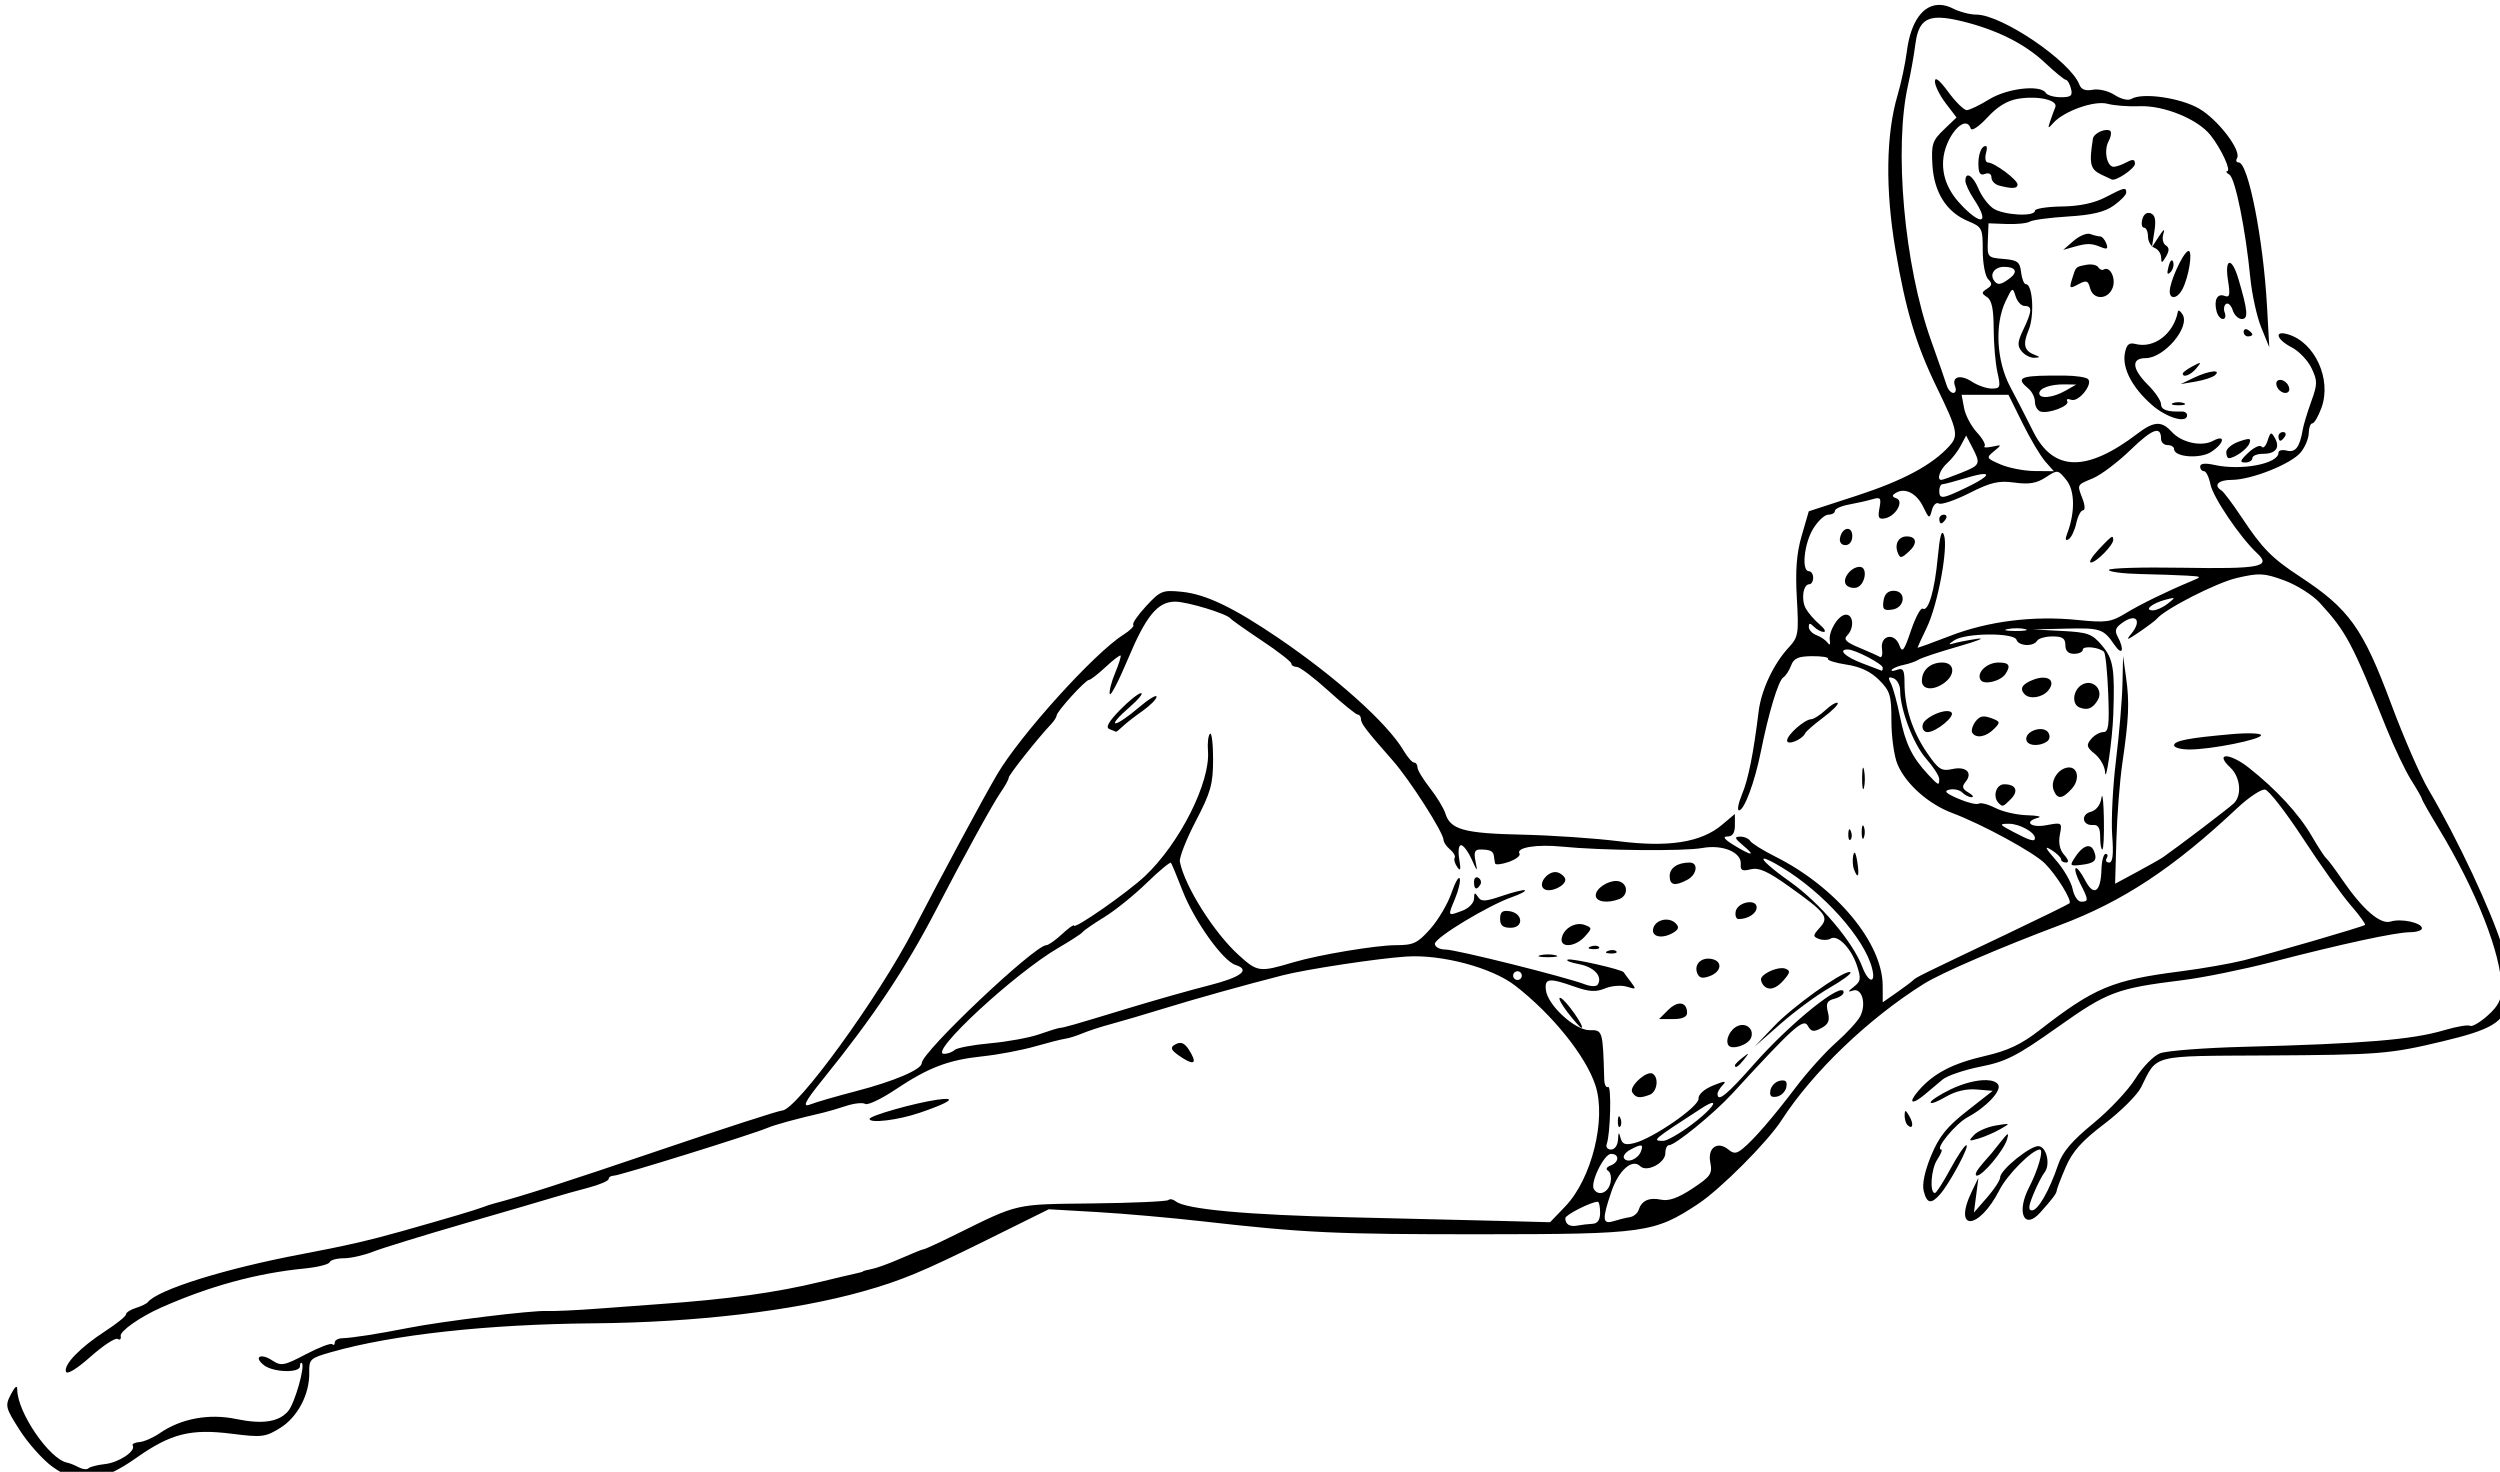 <?xml version="1.0" encoding="UTF-8" standalone="no"?>
<svg
   xmlns:dc="http://purl.org/dc/elements/1.1/"
   xmlns:cc="http://creativecommons.org/ns#"
   xmlns:rdf="http://www.w3.org/1999/02/22-rdf-syntax-ns#"
   xmlns:svg="http://www.w3.org/2000/svg"
   xmlns="http://www.w3.org/2000/svg"
   xmlns:sodipodi="http://sodipodi.sourceforge.net/DTD/sodipodi-0.dtd"
   xmlns:inkscape="http://www.inkscape.org/namespaces/inkscape"
   sodipodi:docname="Retro bikini.svg"
   inkscape:version="1.0 (4035a4fb49, 2020-05-01)"
   id="svg299"
   version="1.1"
   viewBox="0 0 152.356 89.694"
   height="89.694mm"
   width="152.356mm">
  <title
     id="title335">Retro bikini</title>
  <defs
     id="defs293" />
  <sodipodi:namedview
     inkscape:window-maximized="1"
     inkscape:window-y="-9"
     inkscape:window-x="-9"
     inkscape:window-height="1001"
     inkscape:window-width="1920"
     fit-margin-bottom="0"
     fit-margin-right="0"
     fit-margin-left="0"
     fit-margin-top="0"
     showgrid="false"
     inkscape:document-rotation="0"
     inkscape:current-layer="layer1"
     inkscape:document-units="mm"
     inkscape:cy="121.88046"
     inkscape:cx="1122.5943"
     inkscape:zoom="0.49497475"
     inkscape:pageshadow="2"
     inkscape:pageopacity="0.0"
     borderopacity="1.0"
     bordercolor="#666666"
     pagecolor="#ffffff"
     id="base" />
  <g
     transform="translate(-281.721,-189.814)"
     id="layer1"
     inkscape:groupmode="layer"
     inkscape:label="Lager 1">
    <path
       sodipodi:nodetypes="sssssscccsssssssscssssssssssccsssccscsccssssssssssssssssscsssssssssssssssssssssssssssssssssssccsssssscssssssssssssssssssssssssscssscssssssscccscsssssssssssssssssssscssssscsssccssscsssssssssssssssscssssssssscssssscsssssssssssssscssscsscccssssscssssssssssssssssssssscccccssssssssssssssssssscsssssssssssscssscsssssssssssssssssssssscssssssssscsssssssssssssssssssssssssssssssscssscsscssssssssssssssssssssssssssccssssssssssssssssscscsscccsssscscssssssssssssscsssssssssssscsscsssscccssccccsscsssccssccsssssssssssssssssssssssssssscssssssssssssssssscssssssssssssscsssccssssssssssscssssssccccsscccsscssssssccsssssssssssssssscssccsssccsssscssssscsssssssssssssssssssssssssssssssssssssscssssssssssssssssssssssssssssssssssssssssssssssssssssssssssssccssssscsscssssssscssssssssssssssssssssssssscssscssssccscssccsssssssssscssssscsssssssscssssscssccssscccsscssssssssssssssssssssssssssssssscssscsssssssscssssssssssssssssssssssssssssssssssssssssssssssssssssssssssssssssssssssssssssssssssssssssssssssssssssssssssssssssssssssssscscccsssssssssscsssssssssssssssssssssssssscscccssscsssssssssssssssssssssssssscsssssssssssssssssscssscssssssssssscsssscsssssssccssccssssssssscsss"
       transform="scale(0.265)"
       d="m 1509.402,717.418 c -3.938,-0.247 -6.89,3.658 -7.791,10.727 -0.35,2.75 -1.304,7.25 -2.119,10 -2.67,9.001 -2.851,21.66 -0.506,35.5 2.377,14.031 4.734,21.883 9.529,31.756 4.777,9.834 5.04,11.052 2.898,13.432 -3.914,4.349 -10.652,7.965 -21.285,11.426 l -11.062,3.602 -1.625,5.586 c -1.183,4.07 -1.488,7.976 -1.123,14.383 0.47,8.239 0.351,8.958 -1.885,11.371 -3.463,3.737 -6.294,9.757 -6.896,14.666 -1.191,9.699 -2.385,15.652 -3.832,19.115 -0.842,2.015 -1.152,3.664 -0.69,3.664 1.204,0 3.627,-6.511 5.025,-13.5 1.796,-8.978 4.037,-16.385 5.168,-17.084 0.552,-0.342 1.355,-1.571 1.785,-2.732 0.616,-1.664 1.641,-2.122 4.834,-2.148 2.229,-0.02 3.877,0.251 3.66,0.602 -0.217,0.351 1.699,0.952 4.258,1.336 3.156,0.473 5.566,1.61 7.49,3.535 2.544,2.544 2.836,3.521 2.836,9.447 0,3.635 0.623,8.098 1.383,9.916 1.885,4.512 7.098,9.164 12.568,11.217 6.936,2.602 18.775,9.045 21.348,11.617 2.686,2.686 6.296,8.541 5.648,9.16 -0.246,0.235 -6.747,3.425 -14.447,7.088 -19.764,9.401 -20.941,9.98 -21.5,10.594 -0.275,0.301 -1.962,1.57 -3.75,2.818 l -3.25,2.27 -0.01,-3.816 c -0.025,-9.838 -10.685,-22.664 -24.67,-29.682 -2.849,-1.43 -5.462,-3.059 -5.809,-3.619 -0.346,-0.56 -1.392,-1.003 -2.322,-0.984 -1.371,0.027 -1.243,0.406 0.67,2 3.035,2.528 2.088,2.513 -2.086,-0.031 -2.171,-1.324 -2.684,-2 -1.523,-2 1.215,-0.003 1.75,-0.794 1.75,-2.592 v -2.59 l -2.988,2.516 c -4.791,4.031 -12.256,5.208 -23.77,3.75 -5.359,-0.679 -15.382,-1.358 -22.275,-1.51 -13.247,-0.291 -16.39,-1.156 -17.533,-4.826 -0.386,-1.238 -1.992,-3.89 -3.568,-5.895 -1.577,-2.004 -2.865,-4.142 -2.865,-4.75 0,-0.608 -0.354,-1.107 -0.785,-1.107 -0.431,0 -1.534,-1.267 -2.449,-2.816 -3.672,-6.216 -15.417,-16.764 -28.766,-25.832 -10.379,-7.051 -16.692,-10.07 -22.209,-10.623 -4.416,-0.443 -4.922,-0.239 -8.19,3.293 -1.916,2.071 -3.247,4.001 -2.957,4.291 0.29,0.29 -0.748,1.334 -2.309,2.316 -6.639,4.182 -23.717,23.082 -29.006,32.102 -3.202,5.46 -12.567,22.856 -19.256,35.77 -8.12,15.674 -26.871,41.466 -30.191,41.525 -0.76,0.014 -13.308,4.076 -27.883,9.027 -22.295,7.573 -32.09,10.724 -38.5,12.387 -0.55,0.143 -1.675,0.516 -2.5,0.832 -1.685,0.644 -8.103,2.548 -18.5,5.486 -7.436,2.101 -13.28,3.44 -23,5.273 -17.681,3.336 -33.178,8.17 -35.5,11.074 -0.275,0.344 -1.512,0.942 -2.75,1.328 -1.238,0.386 -2.25,1.046 -2.25,1.467 0,0.42 -2.138,2.151 -4.75,3.846 -5.783,3.752 -9.606,7.69 -9.059,9.332 0.245,0.735 2.498,-0.637 5.666,-3.451 2.893,-2.569 5.693,-4.403 6.225,-4.074 0.531,0.328 0.843,0.029 0.691,-0.664 -0.237,-1.088 4.418,-4.375 9.227,-6.516 11.126,-4.952 22.082,-7.945 33,-9.016 3.025,-0.297 5.649,-0.948 5.832,-1.447 0.183,-0.5 1.637,-0.91 3.231,-0.91 1.593,0 4.592,-0.668 6.666,-1.484 2.074,-0.817 11.646,-3.768 21.271,-6.559 9.625,-2.79 18.85,-5.488 20.5,-5.996 1.65,-0.508 5.137,-1.485 7.75,-2.17 2.612,-0.685 4.75,-1.593 4.75,-2.018 0,-0.425 0.545,-0.773 1.211,-0.773 1.271,0 31.834,-9.506 35.289,-10.977 1.745,-0.743 6.589,-2.067 12.896,-3.525 1.043,-0.241 3.397,-0.934 5.23,-1.539 1.834,-0.605 3.8,-0.812 4.371,-0.459 0.571,0.353 3.675,-1.119 6.899,-3.271 7.655,-5.112 12.185,-6.841 20.104,-7.676 3.575,-0.377 8.975,-1.396 12,-2.264 3.025,-0.868 6.175,-1.668 7,-1.779 0.825,-0.111 2.625,-0.675 4,-1.252 1.375,-0.577 4.3,-1.528 6.5,-2.113 2.2,-0.586 7.6,-2.175 12,-3.531 7.303,-2.251 18.576,-5.403 27.5,-7.688 5.475,-1.401 21.881,-3.889 28.475,-4.318 8.092,-0.527 19.653,2.559 24.959,6.662 8.576,6.632 16.297,16.227 18.502,22.994 2.535,7.78 -0.885,21.491 -6.936,27.797 l -3.5,3.648 -11,-0.291 c -6.05,-0.16 -21.925,-0.543 -35.277,-0.85 -23.518,-0.541 -37.563,-1.833 -39.816,-3.664 -0.601,-0.488 -1.356,-0.622 -1.68,-0.299 -0.324,0.323 -8.157,0.675 -17.408,0.781 -18.147,0.207 -16.867,-0.084 -31.59,7.184 -3.724,1.838 -6.995,3.348 -7.268,3.348 -0.273,0 -2.611,0.939 -5.195,2.082 -2.584,1.143 -5.614,2.252 -6.732,2.465 -1.119,0.213 -2.033,0.454 -2.033,0.537 0,0.083 -0.675,0.288 -1.5,0.457 -0.825,0.168 -4.425,1.018 -8,1.889 -10.475,2.55 -21.55,4.087 -37.5,5.201 -2.2,0.154 -8.275,0.603 -13.5,1 -5.225,0.397 -10.732,0.654 -12.236,0.572 -3.271,-0.179 -24.019,2.357 -31.764,3.883 -7.075,1.393 -13.037,2.324 -15.25,2.381 -0.963,0.025 -1.75,0.472 -1.75,0.996 0,0.524 -0.258,0.695 -0.574,0.379 -0.316,-0.316 -3.047,0.726 -6.066,2.314 -5.038,2.65 -5.675,2.766 -7.754,1.404 -2.7,-1.769 -4.336,-0.755 -1.84,1.141 2.163,1.642 8.234,1.801 8.234,0.215 0,-0.642 0.2,-0.966 0.447,-0.719 0.777,0.777 -1.667,9.307 -3.164,11.045 -2.155,2.501 -5.905,3.06 -12.018,1.791 -6.213,-1.29 -12.664,-0.083 -17.508,3.273 -1.507,1.044 -3.613,1.965 -4.68,2.045 -1.067,0.08 -1.757,0.442 -1.533,0.805 0.775,1.255 -3.191,3.905 -6.365,4.252 -1.754,0.192 -3.471,0.631 -3.817,0.976 -0.345,0.345 -1.356,0.238 -2.246,-0.238 -0.89,-0.476 -2.067,-0.951 -2.617,-1.053 -4.082,-0.755 -11.489,-11.561 -11.508,-16.789 0,-1.144 -0.494,-0.786 -1.461,1.068 -1.377,2.64 -1.265,3.086 2.057,8.279 1.931,3.019 5.31,6.793 7.508,8.385 5.896,4.271 11.075,3.732 19.191,-1.998 8.013,-5.656 12.546,-6.806 22.078,-5.598 6.846,0.868 7.695,0.767 11.053,-1.309 4.053,-2.505 6.838,-7.8 6.721,-12.781 -0.072,-3.058 0.204,-3.31 5.143,-4.711 14.126,-4.006 35.897,-6.391 60.219,-6.596 23.59,-0.199 46.062,-2.863 62,-7.352 8.787,-2.475 13.68,-4.504 28.357,-11.771 l 14.355,-7.109 11.145,0.645 c 6.129,0.355 16.993,1.311 24.143,2.123 23.538,2.674 30.654,3.005 64.5,2.982 37.288,-0.023 39.461,-0.329 49.533,-6.976 5.139,-3.392 15.967,-14.249 19.182,-19.234 7.162,-11.105 20.053,-23.455 32.787,-31.41 3.997,-2.497 17.423,-8.289 31.221,-13.469 14.456,-5.427 26.076,-13.088 40.707,-26.834 2.712,-2.548 5.637,-4.501 6.5,-4.34 0.863,0.161 4.805,5.242 8.758,11.289 3.953,6.048 8.856,12.916 10.896,15.264 2.041,2.348 3.533,4.408 3.314,4.576 -0.561,0.432 -21.296,6.477 -27.898,8.135 -3.025,0.759 -9.55,1.899 -14.5,2.533 -15.751,2.018 -19.82,3.718 -32.5,13.576 -4.115,3.199 -7.243,4.677 -12.424,5.869 -7.527,1.732 -11.865,3.989 -15.332,7.977 -2.541,2.922 -1.58,3.439 1.52,0.816 1.138,-0.962 2.938,-2.477 4.002,-3.363 1.064,-0.886 4.999,-2.22 8.744,-2.965 5.862,-1.165 8.319,-2.423 17.654,-9.039 11.58,-8.206 13.561,-8.951 28.836,-10.848 4.675,-0.58 13.9,-2.454 20.5,-4.162 16.256,-4.207 28.434,-6.839 31.75,-6.857 1.512,-0.009 2.75,-0.418 2.75,-0.908 0,-1.271 -4.798,-2.307 -7.18,-1.551 -2.378,0.755 -6.423,-2.728 -11.104,-9.557 -1.696,-2.475 -3.377,-4.725 -3.736,-5 -0.359,-0.275 -1.849,-2.561 -3.311,-5.078 -2.957,-5.094 -8.155,-10.74 -14.48,-15.73 -4.411,-3.481 -7.991,-3.522 -4.264,-0.049 2.315,2.157 2.735,6.351 0.824,8.227 -1.04,1.021 -12.701,9.894 -16.297,12.4 -0.576,0.401 -3.291,1.937 -6.033,3.414 l -4.984,2.686 0.299,-10.186 c 0.164,-5.602 0.774,-13.459 1.357,-17.459 1.504,-10.32 1.67,-14.039 0.875,-19.727 l -0.699,-5 -0.142,6.5 c -0.079,3.575 -0.748,11.45 -1.488,17.5 -0.74,6.05 -1.132,13.813 -0.871,17.25 0.334,4.401 0.127,6.25 -0.703,6.25 -0.648,0 -0.902,-0.45 -0.562,-1 0.34,-0.55 0.231,-1 -0.242,-1 -0.473,0 -0.907,1.623 -0.963,3.605 -0.149,5.256 -1.778,6.296 -3.783,2.418 -0.912,-1.764 -1.883,-2.984 -2.158,-2.709 -0.275,0.275 0.209,1.869 1.074,3.543 1.924,3.72 1.942,4.143 0.197,4.143 -0.756,0 -1.638,-1.313 -1.959,-2.918 -0.321,-1.605 -2.061,-4.603 -3.869,-6.662 -2.431,-2.769 -2.704,-3.377 -1.043,-2.34 1.235,0.771 2.246,1.742 2.246,2.16 0,0.418 0.521,0.76 1.156,0.76 0.715,0 0.556,-0.667 -0.416,-1.75 -1.023,-1.138 -1.377,-2.758 -1.014,-4.637 0.551,-2.847 0.507,-2.879 -3.084,-2.205 -3.66,0.687 -5.322,-0.823 -1.893,-1.719 0.963,-0.252 -0.184,-0.508 -2.549,-0.572 -2.365,-0.064 -5.64,-0.811 -7.279,-1.658 -1.639,-0.847 -3.368,-1.3 -3.844,-1.006 -0.475,0.294 -2.6,-0.22 -4.721,-1.141 -2.906,-1.262 -3.399,-1.775 -2,-2.086 1.021,-0.227 2.348,0.078 2.949,0.68 0.602,0.602 1.567,1.08 2.144,1.064 0.578,-0.017 0.237,-0.504 -0.756,-1.082 -1.397,-0.813 -1.548,-1.361 -0.664,-2.426 1.747,-2.106 0.151,-3.661 -3.037,-2.961 -2.482,0.545 -3.167,0.106 -5.793,-3.711 -3.358,-4.88 -5.188,-10.516 -5.195,-16.01 0,-3.113 -0.291,-3.616 -1.756,-3.09 -0.963,0.345 -1.473,0.317 -1.135,-0.062 0.338,-0.38 1.577,-0.877 2.754,-1.104 1.177,-0.226 2.699,-0.763 3.385,-1.191 0.685,-0.428 4.846,-1.805 9.246,-3.061 4.4,-1.255 6.281,-2.029 4.18,-1.719 -2.102,0.31 -4.577,0.796 -5.5,1.08 -1.157,0.356 -1.058,0.115 0.32,-0.773 2.617,-1.687 13.7,-1.76 14.256,-0.094 0.493,1.478 3.872,1.644 4.744,0.232 0.34,-0.55 1.941,-1 3.559,-1 2.274,0 2.941,0.453 2.941,2 0,1.333 0.667,2 2,2 1.1,0 2,-0.423 2,-0.941 0,-0.975 3.798,-0.592 4.885,0.492 0.338,0.337 0.772,4.626 0.965,9.531 0.288,7.357 0.091,8.918 -1.127,8.918 -0.812,0 -2.081,0.727 -2.818,1.615 -1.147,1.382 -1.019,1.873 0.879,3.41 1.22,0.988 2.273,2.848 2.342,4.135 0.167,3.133 1.694,-7.475 1.895,-13.16 0.373,-10.582 0.013,-12.809 -2.57,-15.879 -2.296,-2.728 -3.223,-3.067 -9.25,-3.381 l -6.699,-0.348 7.5,-0.182 c 8.094,-0.195 8.751,0.024 11.309,3.762 1.804,2.636 2.354,1.135 0.711,-1.936 -0.777,-1.451 -0.48,-2.16 1.426,-3.408 2.999,-1.965 4.108,-0.104 1.674,2.811 -1.295,1.551 -0.919,1.461 1.881,-0.451 1.925,-1.315 3.725,-2.669 4,-3.008 1.833,-2.257 13.704,-8.324 18.441,-9.426 5.144,-1.196 6.224,-1.14 10.885,0.559 2.846,1.037 6.524,3.359 8.174,5.16 6.105,6.665 7.377,9.059 15.443,29.082 1.74,4.32 4.266,9.599 5.611,11.73 1.345,2.132 2.445,4.063 2.445,4.293 0,0.23 1.731,3.276 3.846,6.77 8.649,14.287 14.395,28.888 14.463,36.756 0.022,2.593 -0.738,4.09 -3.188,6.279 -1.769,1.581 -3.59,2.645 -4.045,2.363 -0.456,-0.282 -3.159,0.18 -6.006,1.025 -7.325,2.175 -18.442,3.095 -46.07,3.809 -9.075,0.235 -17.727,0.905 -19.227,1.49 -1.517,0.592 -4.042,3.185 -5.689,5.846 -1.629,2.631 -5.985,7.258 -9.68,10.283 -4.909,4.019 -7.081,6.577 -8.068,9.5 -1.995,5.908 -4.624,10.5 -6.012,10.5 -0.903,0 -0.816,-0.978 0.332,-3.75 0.854,-2.063 1.991,-4.288 2.525,-4.945 1.401,-1.722 0.589,-5.732 -1.23,-6.078 -1.768,-0.336 -8.951,5.433 -8.951,7.189 0,0.638 -1.357,2.719 -3.016,4.623 l -3.016,3.461 0.518,-4 0.516,-4 -1.455,3 c -4.576,9.429 1.504,9.202 6.318,-0.236 1.797,-3.523 7.534,-9.264 9.258,-9.264 0.942,0 -0.397,4.696 -2.498,8.76 -2.939,5.683 -1.104,9.832 2.555,5.775 2.741,-3.04 3.82,-4.469 3.82,-5.057 0,-0.334 0.927,-2.76 2.059,-5.391 1.568,-3.646 3.688,-6.023 8.914,-9.996 3.772,-2.867 7.57,-6.648 8.44,-8.402 3.782,-7.629 1.986,-7.173 28.883,-7.322 25.947,-0.143 28.223,-0.326 40.408,-3.236 11.332,-2.706 13.997,-4.305 15.309,-9.176 0.93,-3.454 0.719,-5.237 -1.48,-12.449 -2.523,-8.271 -10.412,-25.077 -17.041,-36.305 -1.851,-3.135 -5.711,-12.001 -8.578,-19.701 -6.471,-17.38 -9.647,-21.815 -20.912,-29.215 -6.568,-4.315 -8.691,-6.477 -13.529,-13.766 -2.017,-3.038 -4.072,-5.774 -4.568,-6.08 -1.939,-1.198 -0.745,-2.439 2.348,-2.439 4.489,-6.8e-4 13.616,-3.626 15.842,-6.293 1.013,-1.214 1.856,-3.22 1.875,-4.457 0.018,-1.237 0.393,-2.25 0.832,-2.25 0.44,0 1.385,-1.621 2.102,-3.602 2.359,-6.524 -1.479,-14.98 -7.65,-16.852 -3.339,-1.012 -2.769,1.133 0.789,2.973 1.671,0.864 3.729,3.022 4.574,4.795 1.391,2.916 1.382,3.651 -0.084,7.705 -0.891,2.465 -1.772,5.38 -1.957,6.48 -0.667,3.969 -1.671,5.287 -3.637,4.773 -1.065,-0.278 -1.935,-0.059 -1.935,0.488 0,2.548 -8.552,4.171 -14.75,2.799 -2.104,-0.466 -3.25,-0.337 -3.25,0.361 0,0.594 0.394,1.078 0.875,1.078 0.481,0 1.147,1.355 1.478,3.012 0.603,3.013 6.838,12.225 10.73,15.852 3.376,3.145 0.759,3.65 -17.334,3.344 -9.213,-0.156 -16.75,0.072 -16.75,0.506 -3e-4,0.433 3.262,0.857 7.25,0.943 3.988,0.086 8.825,0.251 10.75,0.367 3.408,0.206 3.434,0.239 1,1.256 -5.826,2.433 -11.742,5.325 -15.195,7.428 -3.32,2.021 -4.439,2.174 -11,1.51 -10.178,-1.03 -20.593,0.275 -29.352,3.676 -4.099,1.592 -7.453,2.802 -7.453,2.689 0,-0.113 0.953,-2.178 2.117,-4.588 2.55,-5.277 5.001,-18.498 3.955,-21.326 -0.515,-1.393 -0.958,0.204 -1.412,5.088 -0.715,7.694 -2.17,12.665 -3.471,11.861 -0.448,-0.277 -1.661,1.989 -2.695,5.033 -1.617,4.757 -1.993,5.229 -2.682,3.367 -1.113,-3.008 -4.428,-2.286 -3.981,0.867 0.182,1.284 -0.043,2.108 -0.5,1.832 -0.457,-0.276 -2.598,-1.236 -4.758,-2.133 -3.012,-1.251 -3.653,-1.904 -2.75,-2.807 1.655,-1.655 1.465,-4.777 -0.289,-4.777 -1.709,0 -4.068,3.823 -3.703,6 0.159,0.946 -0.04,1.104 -0.539,0.428 -0.435,-0.59 -1.58,-1.363 -2.543,-1.719 -0.963,-0.355 -1.75,-1.2 -1.75,-1.877 0,-0.957 0.268,-0.965 1.201,-0.031 0.66,0.66 1.673,1.187 2.25,1.168 0.578,-0.018 0.119,-0.813 -1.018,-1.764 -1.137,-0.951 -2.541,-2.574 -3.119,-3.607 -1.139,-2.035 -0.628,-5.596 0.803,-5.596 0.486,0 0.883,-0.675 0.883,-1.5 0,-0.825 -0.45,-1.5 -1,-1.5 -1.726,0 -1.081,-6.354 0.99,-9.75 1.09,-1.787 2.663,-3.25 3.496,-3.25 0.833,0 1.514,-0.391 1.514,-0.869 0,-0.478 1.462,-1.136 3.25,-1.461 1.788,-0.326 4.209,-0.874 5.379,-1.217 1.869,-0.548 2.064,-0.298 1.613,2.061 -0.416,2.177 -0.176,2.619 1.266,2.336 2.484,-0.488 4.457,-3.939 2.629,-4.6 -1.046,-0.378 -1.077,-0.668 -0.139,-1.248 2.093,-1.294 4.785,0.061 6.289,3.168 1.363,2.814 1.472,2.858 2.01,0.803 0.313,-1.196 1.032,-1.888 1.598,-1.539 0.565,0.349 3.721,-0.724 7.014,-2.387 4.965,-2.506 6.742,-2.921 10.398,-2.42 3.332,0.457 5.086,0.161 7.18,-1.211 2.736,-1.793 2.797,-1.784 4.746,0.623 1.976,2.44 2.035,7.494 0.144,12.42 -0.475,1.237 -0.346,1.64 0.377,1.193 0.601,-0.372 1.387,-2.02 1.748,-3.664 0.361,-1.644 1.06,-2.988 1.553,-2.988 0.507,0 0.474,-1.114 -0.078,-2.566 -1.308,-3.441 -1.416,-3.222 2.375,-4.807 1.843,-0.77 5.72,-3.697 8.615,-6.502 5.068,-4.91 7.033,-5.627 7.033,-2.566 0,0.793 0.675,1.441 1.5,1.441 0.825,0 1.5,0.414 1.5,0.92 0,1.857 6,2.309 8.541,0.645 3.037,-1.99 3.374,-4.125 0.4,-2.533 -2.641,1.414 -7.239,0.402 -9.492,-2.088 -2.304,-2.546 -4.091,-2.452 -7.854,0.412 -11.77,8.96 -19.395,8.788 -24.029,-0.543 -1.452,-2.922 -3.812,-7.512 -5.246,-10.201 -3.147,-5.901 -3.62,-14.277 -1.107,-19.611 1.553,-3.298 1.687,-3.37 2.334,-1.25 0.378,1.238 1.31,2.25 2.07,2.25 1.805,0 1.745,1.174 -0.279,5.418 -1.366,2.864 -1.433,3.761 -0.377,5.033 0.707,0.851 2.017,1.512 2.912,1.469 1.365,-0.066 1.385,-0.17 0.127,-0.648 -2.495,-0.95 -2.851,-2.384 -1.434,-5.775 1.36,-3.255 0.925,-10.496 -0.631,-10.496 -0.442,0 -0.945,-1.238 -1.119,-2.75 -0.275,-2.386 -0.811,-2.792 -4.057,-3.061 -3.666,-0.304 -3.737,-0.388 -3.586,-4.252 l 0.154,-3.941 4.18,0.158 c 2.298,0.087 4.693,-0.16 5.322,-0.549 0.629,-0.389 4.581,-0.92 8.781,-1.178 5.54,-0.341 8.427,-1.03 10.514,-2.516 1.582,-1.126 2.875,-2.468 2.875,-2.98 0,-1.298 -0.416,-1.204 -4.814,1.088 -2.576,1.343 -5.942,2.05 -10.031,2.107 -3.385,0.048 -6.154,0.49 -6.154,0.98 0,1.452 -7.376,1.017 -9.639,-0.568 -1.147,-0.803 -2.651,-2.828 -3.344,-4.5 -1.269,-3.063 -3.021,-4.105 -3.01,-1.789 0,0.688 0.899,2.6 1.992,4.25 3.458,5.221 2.015,6.239 -2.481,1.75 -3.344,-3.34 -4.846,-6.789 -4.629,-10.641 0.303,-5.386 5.133,-11.04 6.34,-7.42 0.226,0.678 1.874,-0.411 3.834,-2.535 2.35,-2.546 4.606,-3.911 7.133,-4.312 4.588,-0.729 9.158,0.32 8.49,1.949 -0.272,0.664 -0.799,2.109 -1.172,3.209 -0.59,1.741 -0.505,1.802 0.654,0.48 2.432,-2.775 9.475,-5.292 12.52,-4.475 1.547,0.415 4.847,0.669 7.334,0.562 5.576,-0.238 13.409,2.948 16.346,6.648 2.475,3.119 4.858,8.276 3.834,8.299 -0.386,0.008 -0.147,0.366 0.531,0.797 1.339,0.851 3.709,12.55 4.793,23.656 0.374,3.834 1.51,9.009 2.525,11.5 l 1.846,4.531 -0.527,-9.5 c -0.856,-15.423 -4.322,-33 -6.508,-33 -0.54,0 -0.712,-0.433 -0.385,-0.963 1.082,-1.751 -4.36,-8.885 -8.705,-11.41 -4.329,-2.516 -13.12,-3.767 -15.619,-2.223 -0.691,0.427 -2.379,0.023 -3.809,-0.914 -1.429,-0.937 -3.661,-1.472 -5.035,-1.209 -1.673,0.32 -2.663,-0.054 -3.074,-1.156 -1.993,-5.343 -17.855,-16.125 -23.723,-16.125 -1.437,0 -3.827,-0.622 -5.312,-1.381 -1.001,-0.511 -1.962,-0.789 -2.871,-0.846 z m 0.029,2.941 c 1.287,0.052 2.844,0.32 4.731,0.773 8.019,1.929 14.575,5.198 19.244,9.596 2.285,2.152 4.441,3.914 4.793,3.914 0.351,0 0.875,0.9 1.162,2 0.433,1.654 0.031,2 -2.324,2 -1.566,0 -3.125,-0.45 -3.465,-1 -1.2,-1.942 -8.866,-1.072 -13,1.475 -2.2,1.355 -4.524,2.475 -5.164,2.494 -0.64,0.017 -2.552,-1.858 -4.25,-4.166 -2.029,-2.759 -3.086,-3.593 -3.086,-2.434 0,0.97 1.119,3.231 2.486,5.023 l 2.486,3.26 -2.928,2.805 c -2.62,2.511 -2.894,3.356 -2.621,8.078 0.365,6.328 3.236,10.878 8.16,12.936 3.286,1.373 3.416,1.634 3.416,6.779 0,2.943 0.559,5.909 1.242,6.592 0.989,0.989 0.938,1.436 -0.25,2.199 -1.322,0.849 -1.321,1.07 0.01,1.928 1.069,0.69 1.5,2.775 1.512,7.25 0.01,3.455 0.395,7.969 0.861,10.031 0.776,3.432 0.667,3.75 -1.297,3.75 -1.181,0 -3.237,-0.714 -4.568,-1.586 -2.679,-1.755 -4.732,-1.159 -3.857,1.119 0.31,0.807 0.117,1.467 -0.428,1.467 -0.545,0 -1.229,-0.788 -1.52,-1.75 -0.291,-0.963 -1.9,-5.586 -3.576,-10.275 -6.191,-17.317 -8.612,-44.443 -5.264,-58.975 0.57,-2.475 1.303,-6.573 1.627,-9.107 0.581,-4.542 2.009,-6.331 5.869,-6.176 z m 37.936,25.818 c -1.216,0.113 -2.809,1.049 -2.953,1.965 -0.918,5.832 -0.637,7.052 1.908,8.279 1.238,0.597 2.34,1.115 2.451,1.152 1.042,0.347 5.299,-2.566 5.299,-3.627 0,-1.049 -0.459,-1.13 -1.936,-0.34 -1.064,0.569 -2.382,1.035 -2.932,1.035 -1.591,0 -2.343,-3.738 -1.186,-5.9 0.582,-1.087 0.719,-2.174 0.305,-2.414 -0.133,-0.077 -0.29,-0.124 -0.465,-0.146 -0.153,-0.02 -0.319,-0.02 -0.492,-0.004 z m -27.656,3.678 c -0.123,0.003 -0.284,0.067 -0.482,0.189 -0.637,0.393 -1.156,2.087 -1.156,3.764 0,2.299 0.369,2.907 1.5,2.473 0.892,-0.342 1.5,-0.009 1.5,0.82 0,0.767 0.787,1.6 1.75,1.852 3.024,0.79 4.25,0.721 4.25,-0.242 0,-1.09 -5.347,-5.068 -6.812,-5.068 -0.551,0 -0.748,-0.97 -0.438,-2.156 0.29,-1.109 0.258,-1.641 -0.111,-1.631 z m 37.361,15.387 c -0.592,0.07 -1.08,0.597 -1.309,1.471 -0.278,1.062 -0.096,1.93 0.402,1.93 0.498,0 0.906,0.914 0.906,2.031 0,0.847 0.387,1.724 0.934,2.238 l 0.537,-3.402 c 0.416,-2.627 0.18,-3.786 -0.85,-4.182 -0.215,-0.083 -0.424,-0.109 -0.621,-0.086 z m 0.934,7.67 -0.037,0.23 0.111,-0.17 c -0.024,-0.021 -0.05,-0.038 -0.074,-0.061 z m 0.074,0.061 c 0.155,0.133 0.32,0.242 0.492,0.309 0.825,0.317 1.514,1.315 1.529,2.219 0.026,1.392 0.197,1.357 1.117,-0.227 0.792,-1.364 0.775,-2.061 -0.065,-2.58 -0.633,-0.391 -0.878,-1.575 -0.547,-2.631 0.404,-1.285 0.067,-1.094 -1.018,0.58 z m -14.596,-2.939 c -0.87,-0.051 -2.336,0.61 -3.498,1.619 l -2.414,2.096 2.5,-0.709 c 3.036,-0.862 3.983,-0.848 6.26,0.096 1.353,0.561 1.619,0.357 1.145,-0.881 -0.34,-0.886 -0.984,-1.611 -1.43,-1.611 -0.446,0 -1.449,-0.244 -2.228,-0.543 -0.098,-0.037 -0.21,-0.059 -0.334,-0.066 z m 22.932,3.965 c -0.065,-0.004 -0.139,0.018 -0.221,0.068 -1.302,0.805 -4.123,7.099 -4.123,9.199 0,1.949 1.75,1.711 2.875,-0.391 1.53,-2.859 2.445,-8.814 1.469,-8.877 z m -3.809,2.154 c -0.032,-0.009 -0.066,-0.008 -0.1,0.002 -0.225,0.069 -0.484,0.563 -0.705,1.408 -0.435,1.663 -0.304,2.055 0.438,1.312 0.581,-0.581 0.86,-1.648 0.619,-2.369 -0.07,-0.211 -0.156,-0.326 -0.252,-0.354 z m 13.182,0.559 c -0.512,0.079 -0.731,1.447 -0.315,4.051 0.54,3.378 0.394,4.018 -0.809,3.557 -1.664,-0.639 -2.487,0.983 -1.814,3.574 0.25,0.962 0.899,1.75 1.443,1.75 0.545,0 0.738,-0.659 0.428,-1.467 -0.31,-0.807 -0.166,-1.715 0.32,-2.016 0.486,-0.301 1.172,0.361 1.523,1.469 0.352,1.108 1.293,2.014 2.092,2.014 1.544,0 1.379,-1.904 -0.797,-9.25 -0.755,-2.551 -1.56,-3.761 -2.072,-3.682 z m -32.006,0.379 c -0.283,1.8e-4 -0.578,0.028 -0.869,0.084 -2.523,0.486 -2.411,0.374 -3.312,3.305 -0.661,2.148 -0.545,2.243 1.449,1.176 1.87,-1.001 2.243,-0.875 2.711,0.914 0.723,2.763 4.151,2.676 5.189,-0.131 0.801,-2.166 -0.62,-5.044 -2.061,-4.174 -0.374,0.226 -0.947,-0.018 -1.272,-0.543 -0.243,-0.394 -0.988,-0.631 -1.836,-0.631 z m -19.82,0.553 c 2.69,0 3.28,1.149 1.344,2.619 -2.111,1.603 -2.927,1.687 -3.734,0.381 -0.897,-1.451 0.337,-3 2.391,-3 z m 40.125,10.072 c -0.063,0.016 -0.108,0.075 -0.127,0.178 -0.965,5.158 -5.482,8.613 -9.789,7.486 -1.451,-0.379 -2.033,0.131 -2.412,2.113 -0.658,3.44 1.657,7.895 6.164,11.863 3.412,3.004 8.149,4.398 8.149,2.398 0,-0.489 -0.562,-0.868 -1.25,-0.842 -3.307,0.123 -4.75,-0.393 -4.75,-1.693 0,-0.783 -1.35,-2.772 -3,-4.422 -3.696,-3.696 -3.917,-6.154 -0.553,-6.154 4.27,0 10.326,-7.163 8.498,-10.053 -0.377,-0.597 -0.74,-0.924 -0.93,-0.875 z m 15.596,4.271 c -0.359,-0.06 -0.611,0.161 -0.611,0.598 0,0.582 0.45,1.059 1,1.059 0.55,0 1,-0.199 1,-0.441 0,-0.242 -0.45,-0.719 -1,-1.059 -0.138,-0.085 -0.269,-0.136 -0.389,-0.156 z m -10.691,7.787 c -0.12,-0.064 -0.65,0.197 -1.67,0.74 -1.238,0.659 -2.25,1.408 -2.25,1.664 0,1.059 1.849,0.35 3.127,-1.199 0.622,-0.754 0.913,-1.142 0.793,-1.205 z m 3.147,1.922 c -0.959,0.062 -2.705,0.585 -4.566,1.48 l -3,1.441 3.5,-0.592 c 1.925,-0.326 3.927,-0.996 4.449,-1.488 0.553,-0.52 0.473,-0.791 -0.022,-0.84 -0.103,-0.01 -0.224,-0.011 -0.361,-0.002 z m -37.57,0.957 c -7.16,0.062 -7.77,0.688 -4.996,2.99 0.825,0.685 1.5,2.052 1.5,3.039 0,0.987 0.562,1.988 1.25,2.225 1.802,0.621 6.848,-1.293 6.195,-2.35 -0.303,-0.49 0.102,-0.642 0.898,-0.336 1.646,0.632 5.062,-3.571 3.871,-4.762 -0.421,-0.421 -2.779,-0.782 -5.24,-0.801 -1.299,-0.011 -2.456,-0.015 -3.478,-0.006 z m 52.928,0.99 c -0.801,0 -1.125,0.619 -0.787,1.5 0.317,0.825 1.189,1.5 1.938,1.5 0.801,0 1.125,-0.619 0.787,-1.5 -0.317,-0.825 -1.189,-1.5 -1.938,-1.5 z m -49.594,1.033 2.67,0.037 -2.5,1.43 v -0.002 c -2.836,1.621 -6,1.942 -6,0.607 0,-1.201 2.572,-2.115 5.83,-2.072 z m -23.695,2.396 h 5.391 5.393 l 3.231,6.535 c 1.777,3.595 4.123,7.548 5.215,8.785 l 1.984,2.25 -4.424,-0.039 c -2.433,-0.022 -5.961,-0.705 -7.838,-1.52 -3.283,-1.425 -3.34,-1.541 -1.5,-3.035 1.845,-1.499 1.83,-1.537 -0.435,-1.049 -1.292,0.279 -2.074,0.232 -1.736,-0.105 0.337,-0.337 -0.459,-1.768 -1.77,-3.182 -1.31,-1.413 -2.635,-3.936 -2.945,-5.605 z m 49.865,1.699 c -0.453,0 -0.906,0.07 -1.25,0.209 -0.688,0.277 -0.125,0.504 1.25,0.504 1.375,0 1.938,-0.226 1.25,-0.504 -0.344,-0.139 -0.797,-0.209 -1.25,-0.209 z m 24.059,6.871 c -0.583,0 -1.059,0.45 -1.059,1 0,0.55 0.197,1 0.439,1 0.243,0 0.721,-0.45 1.061,-1 0.34,-0.55 0.141,-1 -0.441,-1 z m -2.787,0.35 c -0.233,0.087 -0.441,0.61 -0.762,1.619 -0.401,1.262 -1.017,1.89 -1.369,1.395 -0.352,-0.496 -1.726,0.119 -3.051,1.367 -1.923,1.812 -2.074,2.27 -0.75,2.27 0.912,0 1.66,-0.45 1.66,-1 0,-0.55 1.097,-1 2.439,-1 2.95,0 3.995,-1.397 2.732,-3.654 -0.411,-0.735 -0.668,-1.083 -0.9,-0.996 z m -70.092,0.445 1.41,2.717 c 1.989,3.835 1.878,4.085 -2.611,5.881 -2.211,0.885 -4.236,1.607 -4.5,1.607 -1.163,0 -0.318,-2.408 1.363,-3.883 1.014,-0.89 2.404,-2.677 3.09,-3.971 z m 64.705,0.82 c -0.404,0.048 -1.033,0.239 -1.945,0.557 -1.617,0.564 -2.939,1.655 -2.939,2.426 0,0.771 0.253,1.402 0.564,1.402 1.354,0 4.246,-2.065 4.758,-3.398 0.231,-0.602 0.244,-0.923 -0.105,-0.986 -0.087,-0.016 -0.197,-0.016 -0.332,0 z m -60.732,8.033 c 1.556,-0.064 0.241,1.106 -3.941,3.119 -5.522,2.657 -6.211,2.738 -6.211,0.732 0,-0.825 0.338,-1.498 0.75,-1.51 0.412,-0.006 2.887,-0.66 5.5,-1.453 1.895,-0.575 3.195,-0.86 3.902,-0.889 z m -9.094,9.352 c -0.583,0 -1.059,0.45 -1.059,1 0,0.55 0.197,1 0.439,1 0.243,0 0.721,-0.45 1.061,-1 0.34,-0.55 0.141,-1 -0.441,-1 z m -22.051,3.264 c -0.699,-0.068 -1.558,0.659 -1.832,2.07 -0.191,0.987 0.319,1.666 1.25,1.666 0.928,0 1.574,-0.854 1.574,-2.082 0,-1.066 -0.448,-1.601 -0.992,-1.654 z m 13.492,1.736 c -1.847,0 -2.819,1.729 -2.068,3.684 0.546,1.423 0.813,1.404 2.564,-0.182 2.06,-1.864 1.829,-3.502 -0.496,-3.502 z m 47.248,0.107 c -0.351,0.037 -1.176,0.869 -3.086,2.893 -1.558,1.65 -2.362,3 -1.787,3 1.2,0 5.125,-3.972 5.125,-5.188 0,-0.463 -0.041,-0.728 -0.252,-0.705 z m -58.057,6.893 c -1.939,0 -4.034,2.639 -3.186,4.012 0.374,0.604 1.425,0.959 2.336,0.785 2.104,-0.401 2.883,-4.797 0.85,-4.797 z m 7.809,5.5 c -1.333,0 -2.11,0.777 -2.33,2.33 -0.275,1.939 0.061,2.275 2,2 3.011,-0.426 3.308,-4.33 0.33,-4.33 z m 64.225,1.668 c 0.429,-0.015 -10e-5,0.349 -1.166,1.281 -1.068,0.854 -2.621,1.551 -3.451,1.551 -2.114,0 -0.193,-1.62 2.893,-2.439 0.901,-0.239 1.467,-0.384 1.725,-0.393 z m -229.445,0.832 c 2.757,0 11.848,2.764 12.721,3.867 0.275,0.348 3.538,2.654 7.25,5.125 3.712,2.471 6.75,4.833 6.75,5.25 0,0.417 0.562,0.762 1.25,0.773 0.688,0.009 3.95,2.47 7.25,5.469 3.3,2.999 6.338,5.465 6.75,5.484 0.412,0.017 0.75,0.476 0.75,1.02 0,1.049 1.182,2.592 7.35,9.596 3.926,4.458 11.65,16.551 11.65,18.238 0,0.513 0.669,1.488 1.488,2.168 0.819,0.68 1.299,1.543 1.067,1.92 -0.233,0.376 0.034,1.338 0.594,2.137 0.744,1.061 0.868,0.578 0.459,-1.797 -0.313,-1.821 -0.131,-3.25 0.414,-3.25 0.534,0 1.63,1.463 2.433,3.25 1.324,2.945 1.408,2.992 0.895,0.5 -0.432,-2.095 -0.184,-2.75 1.041,-2.75 2.292,0 3.054,0.358 3.188,1.5 0.064,0.55 0.186,1.313 0.27,1.697 0.084,0.384 1.501,0.229 3.15,-0.346 1.649,-0.575 2.756,-1.44 2.459,-1.92 -0.856,-1.385 3.991,-2.177 9.754,-1.596 8.989,0.907 28.082,1.097 32.289,0.322 4.692,-0.865 9.082,0.989 8.846,3.734 -0.121,1.403 0.359,1.647 2.283,1.164 1.864,-0.468 3.924,0.452 8.781,3.918 8.646,6.17 9.315,7.067 7.092,9.523 -1.589,1.755 -1.609,2.025 -0.188,2.57 0.874,0.335 2.088,0.299 2.699,-0.078 1.609,-0.994 4.729,2.204 6.047,6.197 0.987,2.99 0.894,3.637 -0.711,4.883 -1.407,1.092 -1.464,1.3 -0.232,0.875 2.107,-0.728 3.185,3.116 1.672,5.967 -0.61,1.149 -3.103,3.85 -5.541,6.004 -2.438,2.154 -6.565,6.733 -9.17,10.174 -5.346,7.062 -9.844,12.256 -12.369,14.283 -1.364,1.095 -2.011,1.123 -3.197,0.139 -2.497,-2.073 -4.845,-0.422 -4.174,2.936 0.523,2.616 0.103,3.235 -4.096,6.016 -3.284,2.175 -5.435,2.942 -7.211,2.57 -2.776,-0.581 -4.486,0.203 -5.186,2.379 -0.25,0.777 -1.163,1.518 -2.027,1.645 -0.865,0.127 -2.527,0.535 -3.695,0.906 -2.612,0.829 -2.706,-0.397 -0.523,-6.803 1.671,-4.906 4.801,-7.656 6.629,-5.828 1.486,1.486 5.771,-0.736 5.771,-2.992 0,-1.012 0.376,-1.838 0.836,-1.838 1.428,0 10.349,-7.281 14.607,-11.92 13.981,-15.232 16.316,-17.334 17.303,-15.57 0.791,1.413 1.341,1.512 3.115,0.562 1.663,-0.89 2.011,-1.729 1.523,-3.674 -0.506,-2.016 -0.208,-2.632 1.49,-3.076 1.168,-0.305 2.125,-0.969 2.125,-1.475 0,-2.82 -12.123,6.903 -20.645,16.559 -6.226,7.054 -8.355,8.785 -8.355,6.793 0,-0.44 0.562,-1.377 1.25,-2.084 0.927,-0.953 0.347,-0.915 -2.25,0.148 -2.099,0.86 -3.449,2.079 -3.369,3.045 0.147,1.798 -10.524,9.165 -14.791,10.211 -2.072,0.508 -2.765,0.247 -3.135,-1.184 -0.384,-1.487 -0.496,-1.409 -0.59,0.414 -0.065,1.259 -0.762,2.25 -1.584,2.25 -0.808,0 -1.264,-0.562 -1.014,-1.25 0.863,-2.371 1.133,-13.654 0.315,-13.148 -0.451,0.279 -0.851,-0.529 -0.885,-1.797 -0.316,-11.174 -0.356,-11.308 -3.338,-11.258 -3.368,0.057 -9.7,-5.756 -10.084,-9.258 -0.297,-2.702 0.72,-2.82 6.564,-0.758 3.396,1.198 4.931,1.288 7.051,0.41 1.491,-0.617 3.754,-0.793 5.027,-0.389 2.149,0.682 2.209,0.599 0.856,-1.158 -0.802,-1.042 -1.517,-2.014 -1.59,-2.16 -0.312,-0.629 -11.859,-3.259 -12.846,-2.926 -0.599,0.202 0.555,0.677 2.564,1.057 3.484,0.658 5.471,2.814 4.314,4.686 -0.305,0.492 -1.562,0.482 -2.897,-0.025 -4.596,-1.748 -29.735,-8.027 -32.135,-8.027 -1.353,0 -2.436,-0.588 -2.436,-1.322 0,-1.411 12.303,-8.847 17.801,-10.76 1.816,-0.632 3.13,-1.321 2.92,-1.531 -0.21,-0.21 -2.534,0.352 -5.162,1.248 -4.03,1.373 -4.917,1.411 -5.654,0.246 -0.691,-1.091 -0.879,-1.007 -0.891,0.395 -0.01,0.976 -1.169,2.213 -2.58,2.75 -3.544,1.347 -3.51,1.396 -1.832,-2.619 0.826,-1.976 1.332,-4.104 1.123,-4.73 -0.209,-0.626 -1.068,0.879 -1.91,3.344 -0.842,2.465 -3.028,6.168 -4.857,8.23 -2.927,3.3 -3.874,3.75 -7.893,3.75 -4.525,7e-5 -17.788,2.211 -23.564,3.928 -7.841,2.331 -8.269,2.277 -12.586,-1.623 -5.685,-5.136 -12.447,-15.858 -13.553,-21.492 -0.182,-0.928 1.463,-5.134 3.654,-9.344 3.465,-6.658 3.984,-8.511 3.984,-14.229 0,-3.616 -0.325,-6.25 -0.721,-5.854 -0.396,0.396 -0.603,2.158 -0.457,3.916 0.595,7.189 -6.486,21.273 -14.486,28.811 -4.035,3.801 -16.336,12.373 -16.336,11.383 0,-0.318 -1.233,0.566 -2.74,1.963 -1.507,1.397 -3.128,2.541 -3.603,2.541 -2.689,0 -28.656,24.574 -28.656,27.119 0,1.462 -6.259,4.142 -15,6.424 -4.675,1.22 -9.351,2.571 -10.391,3 -2.247,0.926 -1.644,-0.373 2.627,-5.656 11.751,-14.535 19.084,-25.534 26.262,-39.387 6.135,-11.84 12.848,-24.048 14.658,-26.654 1.014,-1.46 1.844,-2.973 1.844,-3.361 0,-0.641 6.682,-9.081 9.744,-12.307 0.69,-0.727 1.266,-1.627 1.277,-2 0.031,-0.928 6.622,-8.178 7.434,-8.178 0.359,0 2.075,-1.329 3.812,-2.953 1.738,-1.624 3.294,-2.817 3.459,-2.652 0.165,0.165 -0.407,1.984 -1.268,4.045 -0.861,2.061 -1.407,4.223 -1.213,4.805 0.194,0.581 2.065,-3.028 4.158,-8.02 4.183,-9.975 6.856,-13.225 10.875,-13.225 z m 193.59,6.119 c 0.725,0.003 1.415,0.068 1.893,0.193 v 0.002 c 0.956,0.25 -0.062,0.447 -2.262,0.436 -2.2,-0.011 -2.982,-0.216 -1.738,-0.455 0.622,-0.12 1.382,-0.179 2.107,-0.176 z m -38.904,4.881 c 1.65,0 8.035,3.326 8.035,4.186 v 0 c 0,0.448 -0.111,0.761 -0.248,0.695 -0.138,-0.066 -2.163,-0.841 -4.5,-1.721 -3.884,-1.461 -5.651,-3.16 -3.285,-3.16 z m 21.734,3 c -2.758,0 -4.699,1.737 -4.699,4.201 0,2.123 2.713,2.332 5.25,0.406 2.548,-1.934 2.228,-4.607 -0.551,-4.607 z m 12.922,0 c -2.694,0 -5.132,2.366 -4.123,3.998 0.764,1.236 4.624,0.306 5.736,-1.383 1.268,-1.925 0.842,-2.615 -1.613,-2.615 z m -25,3.428 c 0.046,-0.007 0.099,-0.007 0.162,0 0.168,0.019 0.398,0.088 0.693,0.201 0.838,0.321 1.524,1.581 1.524,2.797 0,4.362 3.049,12.359 5.98,15.686 1.643,1.863 2.994,3.951 3.002,4.639 0.021,1.654 -0.13,1.594 -2.568,-1.018 -3.665,-3.925 -5.203,-7.086 -6.436,-13.232 -0.662,-3.3 -1.614,-6.776 -2.115,-7.727 -0.464,-0.88 -0.562,-1.294 -0.242,-1.346 z m 35.238,0.047 c -0.621,0.003 -1.368,0.147 -2.197,0.463 -2.637,1.002 -3.285,2.107 -1.996,3.396 1.18,1.18 4.052,0.71 5.369,-0.877 1.437,-1.732 0.689,-2.993 -1.176,-2.982 z m 10.422,1.219 c -0.443,-6.5e-4 -0.915,0.111 -1.387,0.363 -2.136,1.143 -2.548,4.516 -0.644,5.277 1.794,0.718 2.962,0.276 4.119,-1.559 1.237,-1.961 -0.167,-4.079 -2.088,-4.082 z m -217.83,2.344 c -0.576,-0.021 -2.753,1.712 -4.84,3.85 -2.659,2.723 -3.393,4.045 -2.453,4.42 0.738,0.294 1.421,0.572 1.52,0.615 0.098,0.043 0.773,-0.499 1.5,-1.205 0.727,-0.706 2.785,-2.312 4.572,-3.568 1.788,-1.257 3.25,-2.74 3.25,-3.295 0,-0.555 -1.883,0.6 -4.182,2.568 -2.299,1.968 -4.662,3.576 -5.25,3.564 -0.589,-0.008 0.732,-1.567 2.932,-3.463 2.2,-1.896 3.527,-3.464 2.951,-3.486 z m 160.033,2.205 c -0.438,-0.03 -1.522,0.647 -2.607,1.658 -1.24,1.155 -2.733,2.114 -3.316,2.133 -1.545,0.048 -5.561,3.596 -5.561,4.912 0,1.204 3.512,-0.216 4.162,-1.684 0.185,-0.419 2.054,-2.045 4.152,-3.613 2.099,-1.568 3.591,-3.075 3.316,-3.35 -0.034,-0.034 -0.084,-0.052 -0.146,-0.057 z m 25.32,1.924 c -1.897,-0.017 -5.347,1.716 -5.629,3.168 -0.183,0.944 0.311,1.666 1.139,1.666 1.943,0 6.373,-3.639 5.498,-4.518 -0.214,-0.215 -0.57,-0.313 -1.008,-0.316 z m 8.424,1.238 c -0.773,0.014 -1.341,0.395 -1.924,1.191 -0.685,0.934 -1.005,2.084 -0.715,2.553 0.847,1.371 3.132,0.985 4.951,-0.834 1.581,-1.581 1.54,-1.739 -0.654,-2.551 -0.659,-0.244 -1.195,-0.368 -1.658,-0.359 z m 13.203,2.9 c -1.529,-0.075 -3.432,0.898 -3.432,2.264 0,1.529 2.717,1.9 4.697,0.641 0.709,-0.451 0.86,-1.304 0.373,-2.092 -0.326,-0.528 -0.944,-0.778 -1.639,-0.812 z m 48.584,0.99 c -1.224,-0.043 -2.909,0.012 -4.766,0.176 -10.004,0.881 -13.25,1.511 -13.25,2.574 0,0.525 1.586,0.955 3.525,0.955 4.991,0 16.475,-2.294 16.475,-3.291 0,-0.229 -0.761,-0.371 -1.984,-0.414 z m -42.219,7.832 c -0.139,0.003 -0.284,0.019 -0.438,0.049 -2.213,0.436 -3.824,3.173 -3.051,5.188 0.827,2.156 1.992,2.066 4.156,-0.326 1.916,-2.118 1.419,-4.96 -0.668,-4.91 z m -47.279,0.053 c -0.019,-0.014 -0.039,-0.012 -0.057,0.006 -0.119,0.119 -0.202,0.939 -0.209,2.314 -0.011,2.2 0.185,3.218 0.436,2.262 0.249,-0.956 0.259,-2.756 0.019,-4 -0.067,-0.35 -0.131,-0.539 -0.19,-0.582 z m 32.422,3.82 c -1.896,0 -2.739,2.869 -1.273,4.334 0.907,0.907 0.972,0.885 2.772,-0.914 1.878,-1.878 1.202,-3.42 -1.498,-3.42 z m 22.48,2.691 c -0.043,0.036 -0.085,0.184 -0.127,0.457 -0.249,1.619 -1.202,2.856 -2.455,3.184 -2.378,0.622 -1.929,3.236 0.519,3.029 1.176,-0.1 1.643,0.681 1.643,2.75 0,1.589 0.225,2.889 0.5,2.889 0.275,0 0.432,-3.263 0.35,-7.25 -0.067,-3.24 -0.245,-5.213 -0.43,-5.059 z m -21.42,6.389 c 2.403,-0.016 6,1.952 6,3.281 0,0.945 -1.105,0.63 -5,-1.422 -3.237,-1.705 -3.312,-1.844 -1,-1.859 z m -33.535,0.383 c -0.181,-0.067 -0.309,0.506 -0.309,1.537 0,1.375 0.229,1.937 0.506,1.25 0.277,-0.688 0.277,-1.812 0,-2.5 -0.069,-0.172 -0.137,-0.265 -0.197,-0.287 z m -3.102,0.883 c -0.151,-0.023 -0.255,0.344 -0.285,1.072 -0.043,1.054 0.193,1.643 0.525,1.311 0.332,-0.332 0.367,-1.194 0.078,-1.916 -0.12,-0.299 -0.227,-0.453 -0.318,-0.467 z m 54.762,3.895 c -0.817,0.08 -1.822,0.922 -2.859,2.484 -1.317,1.983 -1.242,2.098 1.197,1.83 3.259,-0.358 3.95,-1.034 3.16,-3.094 -0.339,-0.883 -0.862,-1.283 -1.498,-1.221 z m -53.594,1.494 c -0.113,-0.037 -0.217,0.151 -0.309,0.574 -0.215,0.995 -0.144,2.457 0.16,3.25 0.94,2.451 1.295,1.597 0.75,-1.809 -0.203,-1.268 -0.413,-1.954 -0.602,-2.016 z m -20.727,1.369 c 0.507,0.072 1.783,0.683 3.893,1.949 9.664,5.798 19.112,16.361 20.858,23.316 0.907,3.613 -0.853,3.33 -2.246,-0.361 -2.183,-5.782 -9.779,-14.747 -16.557,-19.539 -4.47,-3.161 -6.668,-5.212 -6.117,-5.363 0.041,-0.011 0.097,-0.012 0.17,-0.002 z m -17.225,0.896 c -2.758,0 -4.58,1.237 -4.58,3.107 0,2.127 1.214,2.383 4.064,0.857 2.242,-1.2 2.602,-3.965 0.516,-3.965 z m -119.273,0.059 c 0.196,0.243 1.401,3.141 2.68,6.441 2.662,6.872 9.264,16.128 12.16,17.047 3.558,1.129 1.328,2.829 -6.215,4.736 -4.088,1.034 -12.382,3.384 -18.432,5.223 -12.905,3.923 -14.752,4.452 -15.736,4.521 -0.405,0.028 -2.543,0.688 -4.75,1.467 -2.207,0.779 -7.276,1.71 -11.264,2.07 -3.988,0.36 -7.679,1.055 -8.201,1.545 -0.522,0.49 -1.613,0.891 -2.424,0.891 -3.783,0 16.272,-18.576 26.375,-24.43 2.75,-1.593 5.225,-3.206 5.5,-3.584 0.275,-0.378 2.525,-1.93 5,-3.449 2.475,-1.519 6.851,-5.048 9.725,-7.842 2.874,-2.793 5.386,-4.879 5.582,-4.637 z m 88.234,2.135 c -1.935,0.144 -3.947,2.938 -2.346,3.928 1.378,0.852 4.805,-0.708 4.805,-2.188 0,-0.548 -0.74,-1.28 -1.645,-1.627 -0.262,-0.101 -0.538,-0.134 -0.814,-0.113 z m -17.92,1.195 c -0.364,0.012 -0.621,0.41 -0.621,1.053 0,1.756 0.6,2.016 1.457,0.629 0.316,-0.512 0.118,-1.215 -0.441,-1.561 -0.14,-0.086 -0.273,-0.125 -0.395,-0.121 z m 32.166,0.852 c -1.986,-0.074 -4.787,1.704 -4.787,3.295 0,1.51 2.633,1.926 5.418,0.857 1.968,-0.755 2.069,-3.268 0.16,-4 -0.24,-0.092 -0.507,-0.142 -0.791,-0.152 z m 30.799,4.879 c -1.325,-0.073 -3.141,0.768 -3.4,2.131 -0.183,0.962 0.113,1.75 0.658,1.75 2.155,0 4.156,-1.287 4.156,-2.676 0,-0.788 -0.619,-1.161 -1.414,-1.205 z m -55.984,2.004 c -1.188,-0.056 -1.601,0.448 -1.601,1.807 0,1.521 0.638,2.07 2.41,2.07 3.098,0 2.877,-3.355 -0.252,-3.818 -0.203,-0.03 -0.387,-0.051 -0.557,-0.059 z m 36.523,1.994 c -1.352,0.034 -2.686,0.838 -2.938,2.145 -0.372,1.93 2.289,2.355 4.803,0.766 1.113,-0.704 1.205,-1.233 0.357,-2.08 -0.594,-0.594 -1.412,-0.85 -2.223,-0.83 z m -20.188,1.037 c -1.73,0.153 -3.42,1.467 -3.762,3.203 -0.46,2.336 3.091,2.111 5.305,-0.336 1.711,-1.891 1.713,-2.01 0.02,-2.66 -0.266,-0.102 -0.542,-0.168 -0.822,-0.199 -0.245,-0.028 -0.493,-0.03 -0.74,-0.008 z m 3.978,4.969 c -0.347,-0.014 -0.743,0.049 -1.103,0.193 -0.798,0.319 -0.561,0.557 0.604,0.605 1.054,0.043 1.645,-0.193 1.312,-0.525 -0.166,-0.166 -0.465,-0.259 -0.812,-0.273 z m 4,1 c -0.347,-0.014 -0.743,0.049 -1.103,0.193 -0.798,0.319 -0.561,0.557 0.604,0.605 1.054,0.043 1.645,-0.193 1.312,-0.525 -0.166,-0.166 -0.465,-0.259 -0.812,-0.273 z m -14.916,1 c -0.634,10e-6 -1.269,0.062 -1.75,0.188 -0.963,0.252 -0.175,0.457 1.75,0.457 1.925,0 2.712,-0.205 1.75,-0.457 -0.481,-0.126 -1.116,-0.188 -1.75,-0.188 z m 36.791,0.973 c -1.901,0.046 -3.138,1.559 -2.463,3.318 0.442,1.151 1.183,1.332 2.883,0.703 2.753,-1.018 3.019,-3.449 0.432,-3.947 -0.295,-0.057 -0.58,-0.081 -0.852,-0.074 z m 17.111,2.182 c -1.817,-0.043 -4.902,1.463 -4.902,2.592 0,0.439 0.299,1.098 0.666,1.465 1.195,1.195 2.854,0.707 4.623,-1.359 1.452,-1.696 1.501,-2.117 0.301,-2.578 -0.195,-0.075 -0.428,-0.113 -0.688,-0.119 z m -60.902,0.723 c 0.55,0 1,0.45 1,1 0,0.55 -0.45,1 -1,1 -0.55,0 -1,-0.45 -1,-1 0,-0.55 0.45,-1 1,-1 z m 76.273,0.176 c -2.107,0.185 -12.962,7.933 -17.273,12.461 l -4.5,4.725 6,-5.275 c 3.3,-2.902 8.382,-6.639 11.295,-8.303 2.913,-1.664 5.063,-3.258 4.779,-3.541 -0.058,-0.058 -0.16,-0.079 -0.301,-0.066 z m -66.562,5.951 c -0.288,0.158 0.42,1.489 1.754,3.238 1.525,1.999 2.988,3.635 3.252,3.635 0.917,0 -3.623,-6.468 -4.82,-6.867 -0.083,-0.028 -0.144,-0.028 -0.186,-0.006 z m 27.633,1.303 c -0.763,0.018 -1.711,0.492 -2.668,1.449 l -2.121,2.121 h 3.223 c 2.139,0 3.223,-0.485 3.223,-1.441 0,-1.425 -0.676,-2.153 -1.656,-2.129 z m 14.125,4.938 c -0.235,0.025 -0.477,0.083 -0.725,0.178 -1.762,0.676 -3.03,3.185 -2.248,4.451 0.745,1.205 4.586,-0.046 5.221,-1.701 0.641,-1.671 -0.603,-3.104 -2.248,-2.928 z m -128.914,4.119 c -0.12,-0.011 -0.244,-0.008 -0.369,0.01 -0.335,0.048 -0.691,0.197 -1.086,0.441 -0.987,0.61 -0.74,1.203 1.02,2.436 3.101,2.172 4.179,2.055 2.91,-0.316 -0.902,-1.685 -1.633,-2.491 -2.475,-2.57 z m 130.445,2.514 c -0.052,-0.052 -0.457,0.251 -1.25,0.873 -0.963,0.755 -1.75,1.543 -1.75,1.75 0,0.823 0.821,0.293 2.127,-1.373 0.622,-0.793 0.925,-1.198 0.873,-1.25 z m -22.525,4.451 c -1.701,0.177 -4.798,3.218 -4.076,4.387 0.809,1.309 1.725,1.435 4.019,0.555 1.698,-0.652 2.162,-3.916 0.686,-4.828 -0.171,-0.106 -0.386,-0.139 -0.629,-0.113 z m 77.387,1.588 c -2.181,-0.068 -5.306,0.688 -8.336,2.16 -2.49,1.21 -4.525,2.545 -4.525,2.967 0,0.422 1.547,-0.147 3.439,-1.264 2.224,-1.312 4.752,-1.92 7.146,-1.717 l 3.703,0.314 -5.912,4.635 c -4.639,3.636 -6.417,5.848 -8.25,10.27 -1.469,3.544 -2.104,6.555 -1.713,8.115 0.735,2.929 1.72,3.118 3.801,0.73 2.216,-2.542 6.872,-11.246 6.014,-11.246 -0.402,0.002 -2.063,2.477 -3.693,5.5 -1.631,3.023 -3.221,5.496 -3.533,5.496 -1.274,0 -0.903,-5.504 0.518,-7.672 0.839,-1.281 1.264,-2.328 0.945,-2.328 -1.615,0 3.215,-5.911 6.1,-7.465 4.294,-2.313 7.828,-6.09 6.981,-7.461 -0.406,-0.656 -1.375,-0.994 -2.684,-1.035 z m -46.728,0.066 c -0.099,-0.008 -0.208,-0.007 -0.328,0.002 -0.137,0.011 -0.288,0.033 -0.453,0.064 -1.006,0.194 -1.988,1.176 -2.182,2.182 -0.255,1.321 0.155,1.731 1.477,1.477 1.006,-0.194 1.988,-1.176 2.182,-2.182 0.195,-1.012 -5e-4,-1.489 -0.695,-1.543 z m -192.283,4.258 c -0.201,-0.02 -0.478,-0.019 -0.832,0.006 -0.405,0.028 -0.909,0.087 -1.518,0.176 -5.288,0.774 -15.5,3.681 -15.5,4.412 0,1.073 6.535,0.28 11.455,-1.391 5.494,-1.865 7.801,-3.064 6.395,-3.203 z m 176.031,0.912 c 0.675,0.122 -1.264,2.33 -4.855,5.012 -2.736,2.042 -5.661,3.713 -6.5,3.713 -2.695,0 -2.511,-0.156 8.725,-7.445 1.478,-0.959 2.324,-1.335 2.631,-1.279 z m 44.377,1.879 c -0.161,-0.036 -0.215,0.28 -0.229,0.93 -0.017,0.871 0.27,1.883 0.637,2.25 1.22,1.22 1.532,-0.158 0.455,-2.01 -0.436,-0.749 -0.703,-1.134 -0.863,-1.17 z m -65.895,1.191 c -0.151,-0.023 -0.255,0.342 -0.285,1.07 -0.043,1.054 0.193,1.645 0.525,1.312 0.332,-0.332 0.367,-1.194 0.078,-1.916 -0.12,-0.299 -0.227,-0.453 -0.318,-0.467 z m 89.125,1.768 c -0.376,0.007 -1.186,0.14 -2.477,0.354 -1.918,0.318 -4.168,1.29 -5,2.162 -1.368,1.432 -1.271,1.515 0.988,0.854 1.375,-0.403 3.625,-1.375 5,-2.162 1.543,-0.883 2.115,-1.219 1.488,-1.207 z m 0.246,2.387 c -0.193,-0.016 -0.758,0.63 -1.826,2 -1.287,1.65 -2.581,3.225 -2.875,3.5 -0.294,0.275 -1.151,1.287 -1.906,2.25 -0.755,0.962 -0.968,1.75 -0.473,1.75 1.338,0 6.134,-5.751 6.914,-8.291 0.241,-0.784 0.316,-1.197 0.166,-1.209 z m -84.359,2.574 c 0.375,0.056 0.341,0.502 0.016,1.35 -0.687,1.786 -3.143,2.786 -3.887,1.582 -0.308,-0.498 0.323,-1.377 1.402,-1.955 1.31,-0.701 2.094,-1.033 2.469,-0.977 z m -6.861,1.926 c 1.974,0 1.905,1.901 -0.098,2.67 -0.972,0.373 -1.181,0.859 -0.539,1.256 0.575,0.356 0.787,1.642 0.469,2.859 -0.582,2.226 -2.753,2.986 -3.781,1.322 -0.902,-1.459 2.337,-8.107 3.949,-8.107 z m -3.047,11 c 0.292,0 0.533,1.125 0.533,2.5 0,1.685 -0.57,2.524 -1.75,2.576 -0.963,0.042 -2.509,0.224 -3.434,0.402 -1.799,0.348 -2.816,-0.265 -2.816,-1.695 0,-0.763 5.96,-3.783 7.467,-3.783 z"
       style="fill:#000000;stroke-width:1"
       id="path315" />
  </g>
</svg>
